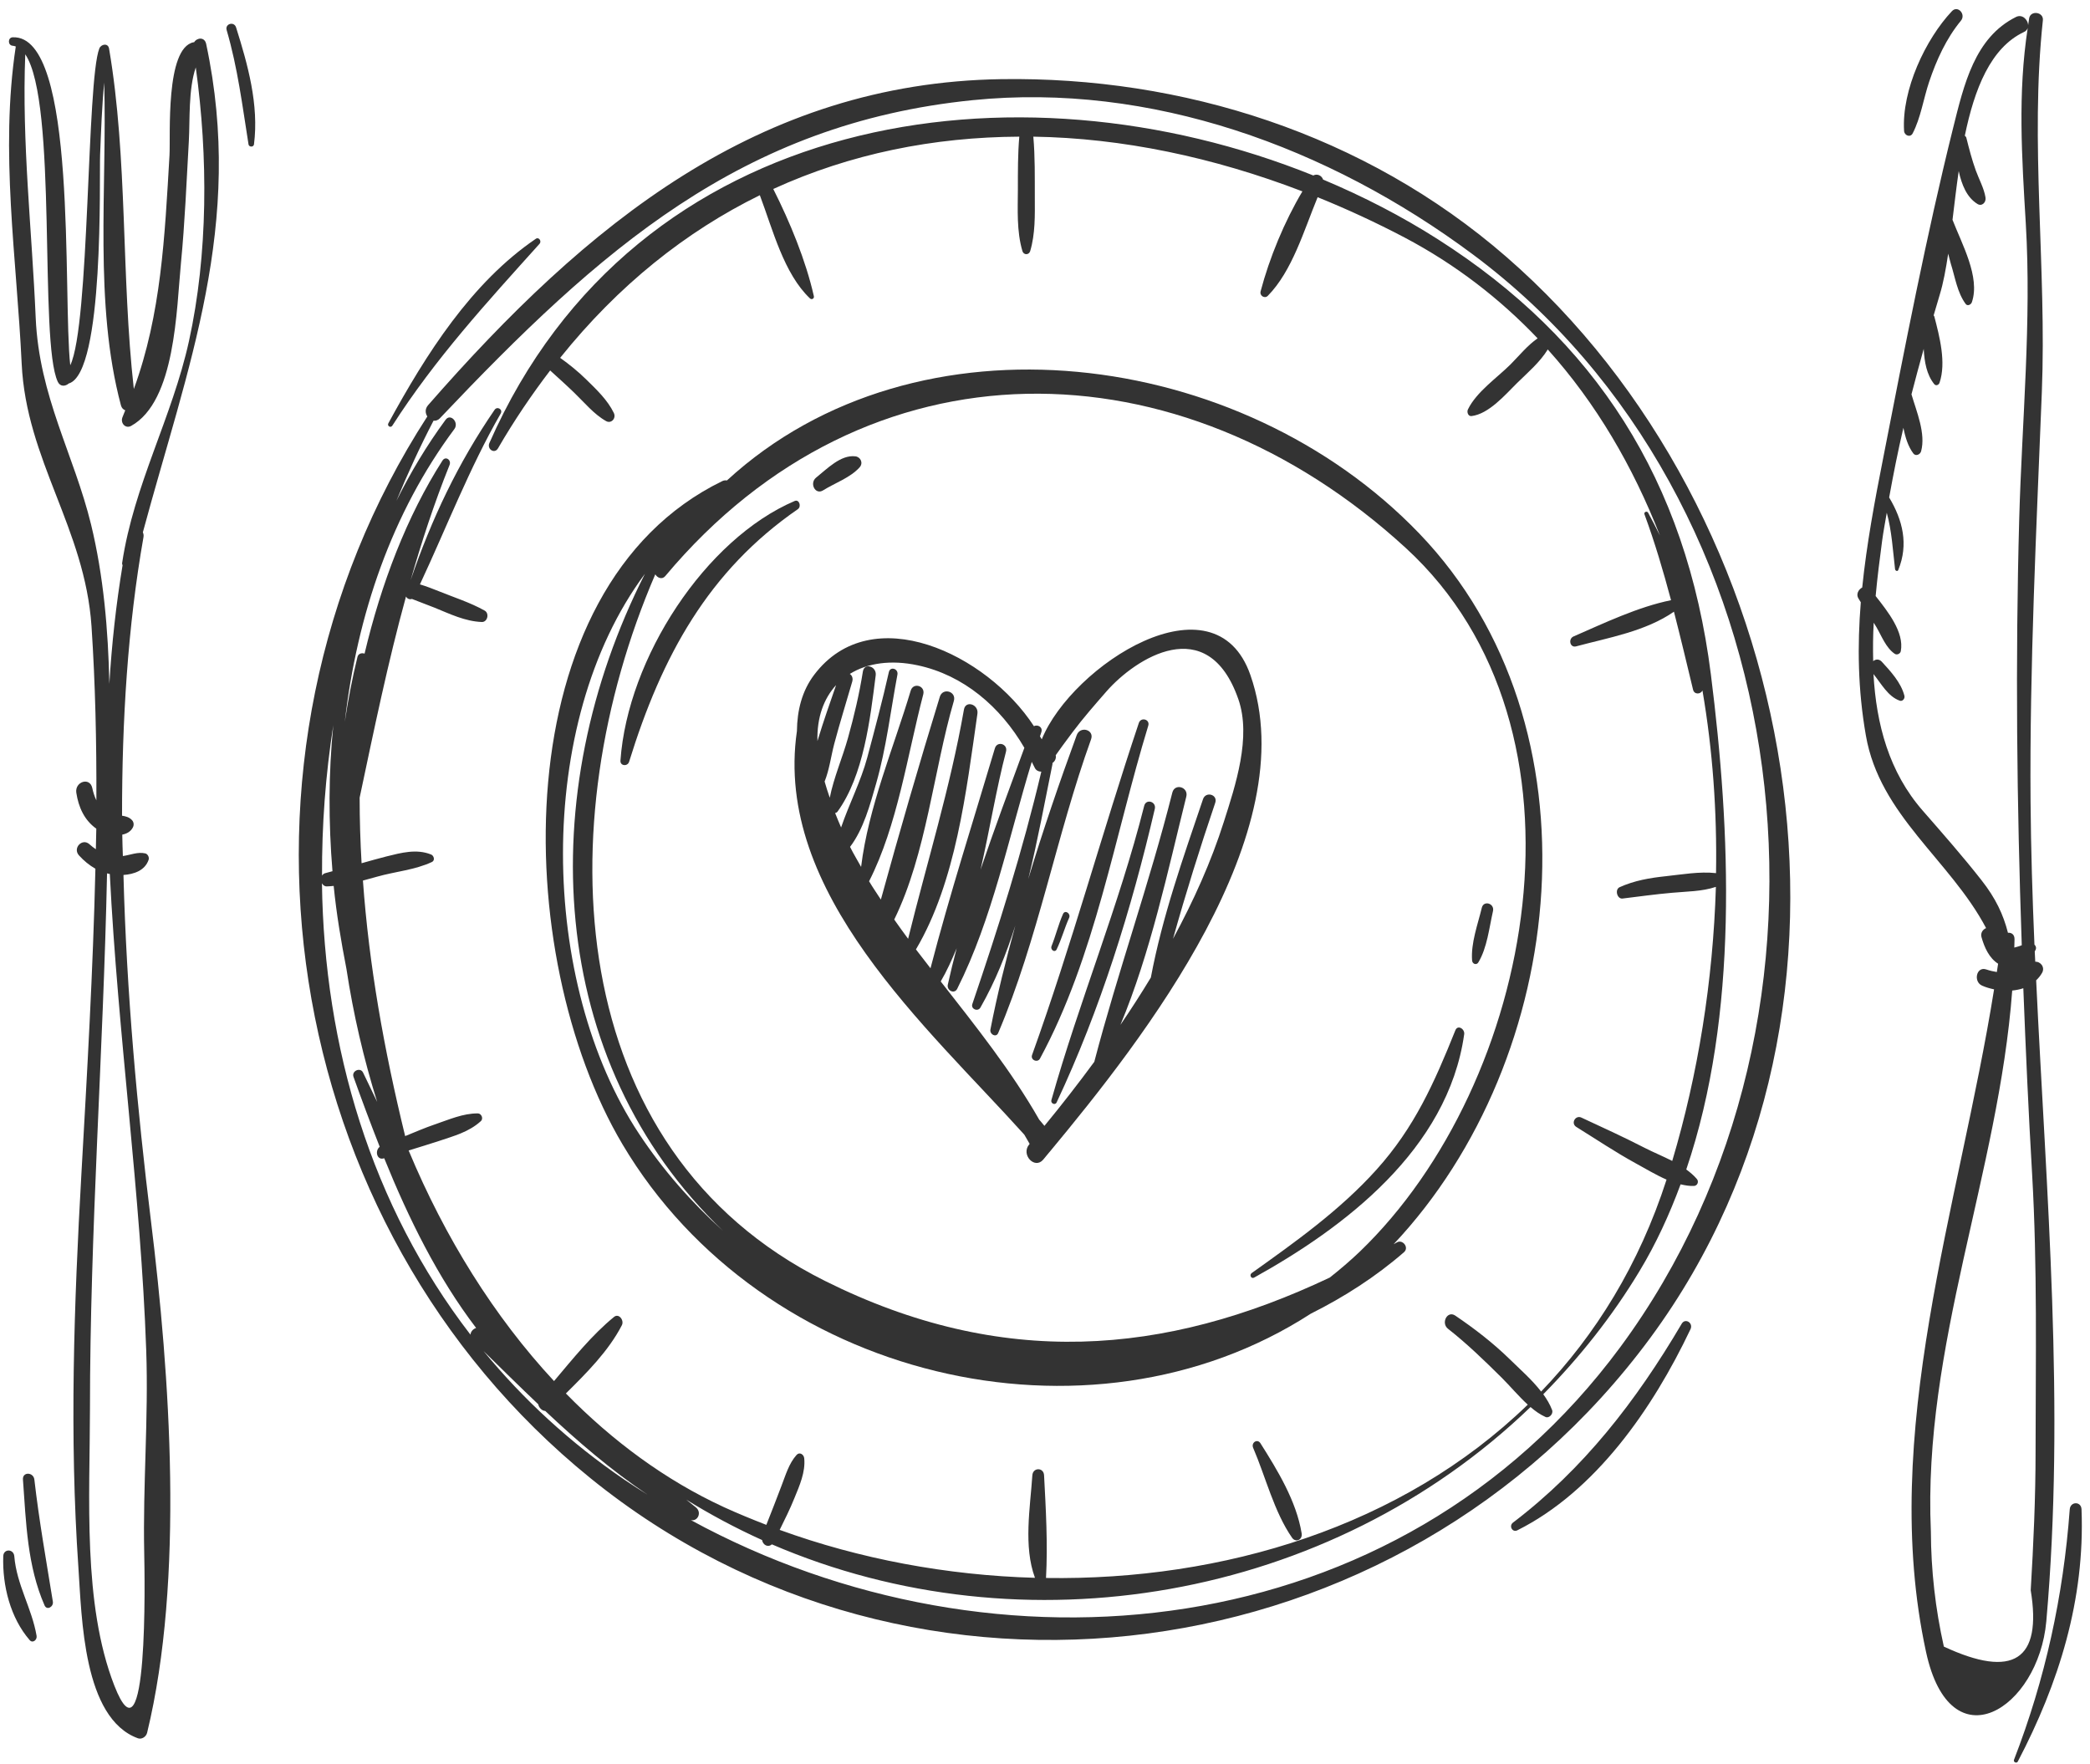 <svg width="205" height="173" viewBox="0 0 205 173" fill="none" xmlns="http://www.w3.org/2000/svg">
<path fill-rule="evenodd" clip-rule="evenodd" d="M63.257 56.284C52.3 77.884 53.523 104.099 70.928 120.732C67.817 117.935 65.029 114.754 62.694 111.228C52.922 96.507 52.352 70.95 63.257 56.284ZM64.275 56.331C64.472 56.675 64.933 56.879 65.248 56.511C85.047 32.85 115.708 33.398 137.893 53.753C157.281 71.546 150.482 106.3 133.398 122.745C132.44 123.662 131.444 124.508 130.434 125.307C114.251 132.978 98.236 134.286 80.904 125.629C55.067 112.733 53.757 80.736 64.275 56.331ZM128.575 128.849C131.854 127.211 134.95 125.221 137.717 122.816C138.237 122.354 137.578 121.539 137.029 121.852C136.912 121.915 136.802 121.97 136.692 122.04C153.863 103.809 157.333 71.201 139.217 52.335C121.717 34.103 89.936 30.006 71.301 47.125C71.155 47.101 71.008 47.109 70.847 47.188C49.321 57.663 50.083 93.757 61.062 112.247C74.763 135.32 106.807 142.928 128.575 128.849Z" fill="#333333"/>
<path fill-rule="evenodd" clip-rule="evenodd" d="M80.239 72.494C80.217 72.556 80.195 72.627 80.18 72.689C80.114 70.363 80.809 68.506 82.01 67.197C81.402 68.96 80.78 70.707 80.239 72.494ZM90.003 65.254C94.497 66.21 98.127 69.313 100.477 73.348C99.035 77.281 97.541 81.269 96.18 85.296C97.08 81.362 97.732 77.335 98.676 73.716C98.874 72.956 97.805 72.65 97.585 73.395C95.47 80.509 93.142 87.763 91.269 94.971C90.793 94.353 90.31 93.741 89.841 93.122C93.772 86.471 94.775 77.625 95.873 69.994C95.997 69.078 94.709 68.662 94.548 69.603C93.201 77.296 90.925 84.559 89.073 92.08C88.612 91.454 88.151 90.827 87.712 90.192C90.874 83.737 91.569 75.565 93.56 68.749C93.831 67.808 92.469 67.417 92.184 68.341C90.171 74.891 88.231 81.582 86.401 88.234C86.013 87.638 85.611 87.05 85.245 86.439C88.034 80.963 89 74.061 90.559 68.106C90.778 67.252 89.578 66.907 89.329 67.738C87.675 73.269 85.172 79.177 84.462 85.029C84.103 84.371 83.708 83.737 83.379 83.063C84.696 81.339 85.347 78.918 85.933 76.865C86.936 73.363 87.353 69.744 88.026 66.163C88.129 65.584 87.316 65.333 87.185 65.92C86.555 68.733 85.809 71.514 85.069 74.296C84.44 76.63 83.283 78.863 82.5 81.159C82.303 80.697 82.098 80.227 81.915 79.749C81.995 79.725 82.076 79.702 82.149 79.608C84.718 76.051 85.347 70.558 85.896 66.226C85.999 65.364 84.784 64.965 84.638 65.858C84.286 68.075 83.774 70.237 83.174 72.384C82.632 74.327 81.783 76.262 81.388 78.244C81.212 77.719 81.029 77.195 80.883 76.654C81.351 75.494 81.512 74.155 81.827 72.964C82.368 70.919 83.005 68.897 83.591 66.861C83.693 66.516 83.569 66.249 83.357 66.1C85.084 65.027 87.404 64.698 90.003 65.254ZM101.479 75.275C101.618 75.588 101.875 75.675 102.138 75.69C100.301 83.47 97.944 90.929 95.375 98.474C95.199 98.975 95.917 99.265 96.165 98.826C97.615 96.288 98.698 93.577 99.591 90.78C98.661 94.172 97.805 97.58 97.146 100.981C97.058 101.451 97.703 101.803 97.907 101.325C101.823 92.127 103.617 81.942 107.02 72.509C107.357 71.569 105.959 71.177 105.615 72.094C103.931 76.693 102.306 81.425 100.857 86.22C101.779 82.475 102.475 78.66 103.236 74.93C103.243 74.899 103.221 74.883 103.221 74.852C103.514 74.64 103.609 74.35 103.551 74.076C103.902 73.567 104.422 72.862 105.212 71.804C106.259 70.41 107.408 69.101 108.55 67.793C111.338 64.62 118.445 59.935 121.461 68.569C122.764 72.298 121.176 77.053 120.041 80.61C118.804 84.512 117.077 88.351 115.057 92.08C116.316 87.591 117.699 83.157 119.199 78.738C119.47 77.931 118.27 77.586 117.999 78.385C116.052 84.128 114.01 89.887 112.883 95.88C111.931 97.455 110.929 99.006 109.896 100.526C112.861 93.428 114.522 85.523 116.359 78.135C116.594 77.195 115.232 76.795 114.991 77.735C112.744 86.651 109.655 95.277 107.335 104.146C105.732 106.324 104.092 108.431 102.445 110.429C102.277 110.226 102.094 110.014 101.926 109.81C99.196 105.023 95.704 100.659 92.272 96.264C92.872 95.238 93.369 94.133 93.838 93.005C93.523 94.196 93.23 95.379 92.967 96.578C92.843 97.15 93.611 97.541 93.889 96.985C97.337 90.137 98.925 82.177 101.201 74.727C101.289 74.915 101.391 75.087 101.479 75.275ZM79.865 66.179C78.658 67.769 78.189 69.689 78.167 71.702C75.854 87.591 91.005 100.769 100.469 111.291C100.638 111.597 100.828 111.887 100.996 112.2C100.982 112.216 100.967 112.231 100.952 112.247C100.103 113.25 101.494 114.738 102.328 113.736C102.511 113.516 102.702 113.281 102.885 113.062C102.921 113.023 102.958 112.983 102.987 112.944C112.136 101.929 128.041 81.676 122.647 66.21C119.148 56.182 105.146 65.239 102.182 72.517C102.131 72.415 102.065 72.329 102.006 72.227C102.058 72.094 102.094 71.953 102.138 71.828C102.314 71.311 101.779 71.036 101.413 71.224C96.795 64.142 85.508 58.728 79.865 66.179Z" fill="#333333"/>
<path fill-rule="evenodd" clip-rule="evenodd" d="M103.645 93.115C104.129 92.112 104.414 91.031 104.868 90.02C105.051 89.589 104.458 89.213 104.268 89.644C103.814 90.67 103.558 91.759 103.14 92.801C103.001 93.162 103.47 93.483 103.645 93.115Z" fill="#333333"/>
<path fill-rule="evenodd" clip-rule="evenodd" d="M102.006 103.832C107.43 93.812 109.296 82.091 112.627 71.185C112.824 70.551 111.909 70.3 111.704 70.911C108.081 81.731 105.095 92.746 101.23 103.48C101.055 103.973 101.772 104.271 102.006 103.832Z" fill="#333333"/>
<path fill-rule="evenodd" clip-rule="evenodd" d="M112.231 79.036C109.743 88.876 105.871 98.168 103.126 107.907C103.038 108.228 103.492 108.439 103.638 108.134C107.913 99.053 110.979 89.189 113.27 79.341C113.439 78.62 112.414 78.315 112.231 79.036Z" fill="#333333"/>
<path fill-rule="evenodd" clip-rule="evenodd" d="M123.005 125.315C131.796 120.442 142.014 112.772 143.617 101.443C143.69 100.926 142.987 100.479 142.753 101.051C140.681 106.222 138.727 110.602 135.024 114.715C131.43 118.711 127.053 121.813 122.771 124.869C122.515 125.057 122.734 125.464 123.005 125.315Z" fill="#333333"/>
<path fill-rule="evenodd" clip-rule="evenodd" d="M61.706 74.719C64.912 64.346 69.486 55.994 78.262 49.938C78.628 49.679 78.394 48.95 77.947 49.138C69.179 52.883 61.567 64.541 60.857 74.601C60.82 75.142 61.559 75.197 61.706 74.719Z" fill="#333333"/>
<path fill-rule="evenodd" clip-rule="evenodd" d="M145.007 94.392C145.871 92.958 146.068 90.999 146.442 89.362C146.61 88.602 145.519 88.281 145.344 89.041C144.949 90.67 144.261 92.511 144.392 94.212C144.422 94.556 144.824 94.697 145.007 94.392Z" fill="#333333"/>
<path fill-rule="evenodd" clip-rule="evenodd" d="M80.736 48.095C81.871 47.383 83.407 46.858 84.322 45.832C84.696 45.401 84.403 44.814 83.898 44.759C82.463 44.586 81.124 45.988 80.055 46.842C79.367 47.391 79.967 48.581 80.736 48.095Z" fill="#333333"/>
<path fill-rule="evenodd" clip-rule="evenodd" d="M122.917 142.011C124.147 144.871 124.967 148.279 126.731 150.825C127.082 151.334 127.777 151.037 127.675 150.402C127.155 147.221 125.296 144.197 123.635 141.564C123.334 141.079 122.698 141.494 122.917 142.011Z" fill="#333333"/>
<path fill-rule="evenodd" clip-rule="evenodd" d="M158.921 132.139C137.124 161.637 97.541 165.319 67.759 149.094C68.432 149.258 68.871 148.349 68.257 147.848C67.935 147.597 67.62 147.347 67.305 147.088C69.721 148.577 72.194 149.901 74.749 151.052C74.829 151.546 75.342 151.812 75.708 151.475C100.367 162.099 130.405 156.999 150.123 138.008C150.577 138.399 151.06 138.744 151.602 138.987C151.946 139.136 152.385 138.674 152.239 138.297C152.026 137.741 151.719 137.232 151.375 136.754C154.896 133.174 158.101 129.178 160.81 124.681C162.434 121.993 163.745 119.134 164.843 116.164C165.289 116.266 165.728 116.345 166.167 116.321C166.497 116.298 166.665 115.89 166.431 115.632C166.131 115.279 165.772 114.981 165.399 114.707C170.566 99.508 169.746 81.465 167.814 66.156C165.406 47.078 156.425 33.273 141.04 23.472C137.505 21.216 133.713 19.265 129.776 17.612C129.644 17.212 129.19 17.008 128.817 17.212C99.722 5.468 62.379 10.772 48.004 43.45C47.74 44.054 48.509 44.563 48.846 43.975C50.441 41.225 52.161 38.695 53.962 36.337C54.752 37.057 55.55 37.77 56.319 38.515C57.314 39.471 58.258 40.638 59.452 41.304C59.949 41.586 60.469 41.03 60.205 40.497C59.59 39.228 58.493 38.193 57.519 37.238C56.699 36.431 55.843 35.741 54.943 35.099C60.659 27.969 67.298 22.696 74.529 19.147C75.803 22.524 76.886 26.849 79.455 29.277C79.624 29.426 79.88 29.285 79.829 29.05C79.038 25.54 77.479 21.772 75.847 18.536C83.415 15.073 91.583 13.444 99.979 13.404C99.832 15.104 99.84 16.812 99.84 18.52C99.832 20.558 99.708 22.673 100.286 24.631C100.41 25.031 100.923 25.031 101.047 24.631C101.552 22.924 101.508 21.129 101.501 19.351C101.494 17.369 101.53 15.379 101.355 13.404C110.072 13.538 119.009 15.418 127.748 18.771C125.984 21.725 124.506 25.321 123.649 28.572C123.532 29.019 124.059 29.325 124.359 29.011C126.745 26.582 127.887 22.634 129.241 19.343C132.11 20.503 134.958 21.819 137.761 23.292C142.782 25.94 147.115 29.301 150.819 33.187C149.838 33.861 149.018 34.879 148.162 35.741C146.852 37.05 144.824 38.428 143.982 40.16C143.858 40.419 144.004 40.849 144.334 40.81C146.025 40.606 147.613 38.75 148.791 37.582C149.801 36.587 151.046 35.538 151.814 34.276C156.564 39.557 160.18 45.77 162.815 52.523C162.442 51.771 162.061 51.027 161.659 50.29C161.549 50.087 161.212 50.22 161.3 50.447C162.31 53.189 163.144 56.01 163.906 58.869C160.663 59.527 157.362 61.11 154.339 62.426C153.798 62.669 153.988 63.562 154.595 63.398C157.735 62.551 161.402 61.933 164.191 59.997C164.843 62.544 165.457 65.106 166.065 67.644C166.182 68.145 166.811 68.114 166.987 67.722C167.99 73.575 168.422 79.615 168.319 85.64C166.687 85.46 164.982 85.774 163.357 85.946C161.805 86.111 160.305 86.369 158.863 87.019C158.365 87.246 158.614 88.195 159.148 88.132C160.766 87.936 162.376 87.709 164.001 87.568C165.428 87.434 166.929 87.45 168.305 86.988C168.026 96.217 166.548 105.392 164.023 113.869C163.115 113.407 162.156 113.015 161.3 112.576C159.258 111.526 157.186 110.578 155.108 109.615C154.537 109.348 154.047 110.171 154.61 110.531C156.557 111.738 158.453 113.015 160.458 114.112C161.388 114.621 162.413 115.24 163.466 115.702C160.773 124.046 156.506 130.933 151.163 136.488C150.255 135.312 149.084 134.302 148.074 133.307C146.427 131.701 144.612 130.306 142.738 129.037C141.955 128.512 141.318 129.773 142.028 130.33C143.895 131.795 145.6 133.448 147.291 135.124C148.14 135.971 148.952 136.95 149.853 137.773C137.505 149.736 119.96 155.04 102.599 154.774C102.782 151.468 102.584 147.997 102.409 144.706C102.372 143.907 101.311 143.915 101.259 144.706C101.047 147.895 100.374 151.671 101.516 154.758C92.864 154.515 84.293 152.901 76.476 150.057C76.981 149.031 77.494 148.005 77.925 146.931C78.423 145.717 79.016 144.385 78.884 143.037C78.848 142.654 78.423 142.379 78.13 142.708C77.369 143.562 77.062 144.683 76.645 145.756C76.162 147.025 75.671 148.302 75.166 149.564C73.753 149.015 72.355 148.443 71.001 147.824C65.278 145.184 60.088 141.353 55.506 136.676C57.548 134.654 59.693 132.508 60.996 129.985C61.245 129.507 60.703 128.778 60.227 129.17C58.075 130.925 56.202 133.26 54.343 135.461C48.458 129.131 43.634 121.367 40.099 112.882C40.092 112.874 40.092 112.858 40.084 112.842C41.08 112.537 42.075 112.231 43.063 111.91C44.52 111.417 45.984 111.041 47.162 109.967C47.448 109.709 47.214 109.207 46.87 109.207C45.398 109.199 44.037 109.818 42.646 110.288C41.658 110.625 40.707 111.041 39.74 111.432C37.654 102.9 36.198 94.697 35.598 86.369C36.059 86.244 36.527 86.118 36.996 85.985C38.76 85.484 40.714 85.327 42.376 84.543C42.697 84.379 42.551 83.917 42.288 83.815C40.86 83.235 39.353 83.643 37.903 84.003C37.091 84.207 36.279 84.442 35.466 84.669C35.342 82.538 35.276 80.399 35.276 78.237C36.703 71.499 38.042 64.988 39.821 58.517L39.836 58.525C39.938 58.728 40.194 58.83 40.399 58.744C41.139 59.034 41.878 59.308 42.61 59.598C44.132 60.217 45.611 60.945 47.258 61.008C47.806 61.032 48.033 60.17 47.536 59.888C46.108 59.089 44.535 58.595 43.027 57.984C42.434 57.741 41.812 57.506 41.19 57.318C43.803 51.732 46.05 45.879 49.109 40.567C49.351 40.152 48.773 39.823 48.516 40.191C44.937 45.401 42.331 50.894 40.275 56.91C41.351 53.158 42.573 49.397 44.096 45.605C44.293 45.104 43.7 44.704 43.4 45.174C39.923 50.604 37.384 57.24 35.759 64.111C35.488 64.017 35.151 64.095 35.063 64.432C34.551 66.524 34.141 68.655 33.819 70.802C35.027 60.272 38.452 50.298 44.564 42.087C45.047 41.437 44.191 40.513 43.708 41.171C41.856 43.686 40.26 46.357 38.884 49.123C39.982 46.451 41.19 43.827 42.522 41.265C42.734 41.288 42.968 41.225 43.166 41.006C58.815 24.491 72.743 12.112 95.411 9.824C112.839 8.069 130.266 14.392 144.444 24.937C176.729 48.943 183.06 99.461 158.921 132.139ZM61.296 145.168C55.894 141.494 51.298 137.224 47.426 132.515C49.19 134.247 50.968 136.002 52.791 137.733C52.864 138.078 53.142 138.368 53.479 138.391C56.656 141.384 59.986 144.236 63.528 146.61C62.782 146.14 62.035 145.67 61.296 145.168ZM46.145 130.909C36.417 118.28 31.792 102.689 31.579 86.635C31.675 86.808 31.821 86.941 32.048 86.941C32.282 86.941 32.502 86.91 32.729 86.894C32.999 89.613 33.453 92.323 33.98 95.026C34.654 99.469 35.671 103.848 36.996 108.079C36.542 107.123 36.074 106.175 35.612 105.204C35.349 104.647 34.463 105.039 34.675 105.627C35.481 107.875 36.337 110.179 37.245 112.482C36.74 112.874 36.967 113.845 37.669 113.61C37.676 113.61 37.684 113.602 37.684 113.602C40.077 119.51 42.946 125.331 46.701 130.251C46.408 130.345 46.174 130.604 46.145 130.909ZM32.692 71.138C32.216 75.847 32.216 80.65 32.611 85.452C32.37 85.515 32.128 85.578 31.887 85.648C31.741 85.687 31.66 85.781 31.587 85.883C31.565 80.979 31.924 76.043 32.692 71.138ZM147.745 25.188C133.845 13.107 115.942 7.497 98.207 7.763C74.405 8.132 57.548 21.936 41.987 39.745C41.673 40.105 41.709 40.528 41.914 40.849C20.117 74.539 27.305 120.168 57.9 144.973C89.636 170.71 137.344 164.489 161.878 131.215C185.93 98.591 176.583 50.235 147.745 25.188Z" fill="#333333"/>
<path fill-rule="evenodd" clip-rule="evenodd" d="M38.482 41.75C42.712 35.146 47.77 29.646 52.923 23.911C53.15 23.66 52.857 23.221 52.564 23.417C46.247 27.71 41.797 34.715 38.094 41.515C37.947 41.782 38.321 42.001 38.482 41.75Z" fill="#333333"/>
<path fill-rule="evenodd" clip-rule="evenodd" d="M164.952 129.836C160.458 137.467 155.313 144.079 148.411 149.336C147.971 149.665 148.345 150.347 148.835 150.096C156.477 146.265 162.083 138.235 165.816 130.369C166.101 129.757 165.304 129.248 164.952 129.836Z" fill="#333333"/>
<path fill-rule="evenodd" clip-rule="evenodd" d="M18.536 33.453C16.89 40.943 13.127 47.556 11.978 55.234C11.964 55.312 12.008 55.375 12.022 55.445C11.385 59.292 10.961 63.163 10.727 67.072C10.61 61.76 10.156 56.487 8.933 51.45C7.257 44.587 3.839 38.898 3.502 31.181C3.129 22.516 2.134 14 2.478 5.327C5.684 10.075 3.795 33.477 5.669 37.449C5.91 37.95 6.408 37.903 6.745 37.614C10.251 36.587 9.731 17.345 9.819 15.183C9.914 12.817 9.995 10.459 10.222 8.1C10.514 18.434 9.197 29.763 11.861 39.752C11.934 40.035 12.103 40.175 12.286 40.246C12.191 40.45 12.125 40.669 12.03 40.881C11.759 41.476 12.3 42.087 12.864 41.774C17.226 39.353 17.307 30.312 17.746 25.838C18.134 21.858 18.295 17.839 18.522 13.843C18.639 11.79 18.463 8.79 19.202 6.612C20.417 15.355 20.41 24.921 18.536 33.453ZM14.342 132.445C14.577 139.057 14.006 145.662 14.145 152.274C14.196 154.641 14.555 173.898 11.21 165.319C8.092 157.312 8.816 146.767 8.824 138.258C8.824 120.732 10.134 103.198 10.5 85.664C10.588 85.687 10.683 85.703 10.771 85.727C11.554 101.419 13.815 117.23 14.342 132.445ZM20.22 4.3C20.066 3.603 19.32 3.681 19.034 4.152C19.019 4.152 19.005 4.144 18.99 4.144C16.201 4.7 16.736 13.31 16.626 15.222C16.158 23.229 15.814 30.813 13.127 38.154C11.876 27.021 12.542 15.59 10.697 4.763C10.595 4.183 9.9 4.332 9.739 4.763C8.494 7.951 8.809 31.863 6.891 35.827C6.137 28.995 7.652 3.376 1.248 3.658C0.75 3.674 0.75 4.457 1.248 4.488C1.358 4.496 1.453 4.528 1.548 4.559C-0.018 14.885 1.636 25.282 2.126 35.663C2.573 45.158 8.333 51.818 8.977 61.439C9.351 67.08 9.475 72.776 9.453 78.503C9.27 78.119 9.138 77.704 9.05 77.288C8.809 76.184 7.33 76.67 7.484 77.751C7.704 79.192 8.282 80.446 9.431 81.269L9.446 81.276C9.438 81.95 9.409 82.624 9.402 83.298C9.182 83.149 8.977 82.992 8.78 82.812C8.077 82.162 7.089 83.188 7.755 83.909C8.216 84.418 8.765 84.873 9.358 85.209C9.124 95.207 8.545 105.227 7.989 115.052C7.257 127.924 6.803 140.851 7.689 153.732C8.026 158.652 8.143 168.539 13.53 170.498C13.903 170.631 14.335 170.349 14.43 169.957C18.083 154.907 16.677 134.921 14.796 119.666C13.471 108.878 12.41 97.353 12.11 85.82C13.135 85.75 14.218 85.39 14.577 84.332C14.664 84.081 14.481 83.752 14.247 83.705C13.515 83.533 12.783 83.862 12.051 83.964C12.037 83.266 11.993 82.561 11.993 81.864C12.432 81.778 12.813 81.574 13.032 81.159C13.157 80.924 13.127 80.626 12.944 80.438C12.674 80.148 12.33 80.062 11.971 80.007C11.964 70.692 12.527 61.447 14.072 52.695C14.108 52.507 14.072 52.351 14.013 52.21C18.397 35.953 23.997 21.999 20.22 4.3Z" fill="#333333"/>
<path fill-rule="evenodd" clip-rule="evenodd" d="M199.661 142.395C199.661 146.931 199.456 151.452 199.185 155.98C200.312 162.836 197.472 164.677 190.665 161.504C189.831 157.782 189.406 154.014 189.392 150.206C188.579 132.053 196.045 114.981 197.37 97.157C197.743 97.118 198.109 97.048 198.46 96.93C198.695 102.986 198.965 109.058 199.324 115.185C199.844 124.218 199.668 133.346 199.661 142.395ZM194.354 86.33C192.51 83.979 190.563 81.77 188.601 79.521C185.286 75.737 184.034 71.021 183.763 66.116C184.532 67.064 185.183 68.318 186.34 68.725C186.61 68.827 186.874 68.514 186.793 68.232C186.464 66.947 185.432 65.834 184.576 64.902C184.305 64.612 183.968 64.651 183.734 64.847C183.705 63.593 183.712 62.332 183.785 61.078C183.866 61.219 183.961 61.353 184.041 61.494C184.568 62.395 184.985 63.539 185.842 64.126C186.054 64.275 186.391 64.134 186.442 63.868C186.793 62.011 185.168 59.982 183.975 58.462C184.144 56.613 184.378 54.787 184.612 53.032C184.737 52.108 184.912 51.199 185.066 50.29C185.556 52.069 185.666 54.004 185.878 55.821C185.893 55.97 186.113 56.096 186.193 55.908C187.225 53.385 186.625 51.011 185.3 48.794C185.717 46.498 186.164 44.226 186.698 41.962C186.881 42.894 187.159 43.795 187.672 44.477C187.899 44.782 188.345 44.586 188.433 44.265C188.909 42.526 187.986 40.371 187.489 38.679C187.877 37.183 188.272 35.702 188.689 34.221C188.762 35.498 188.967 36.744 189.728 37.684C189.897 37.88 190.168 37.755 190.241 37.543C190.914 35.561 190.241 33.007 189.728 31.032C189.721 30.993 189.677 30.97 189.662 30.938C189.86 30.257 190.058 29.575 190.263 28.901C190.607 27.781 190.863 26.41 191.09 24.882C191.185 25.203 191.243 25.532 191.346 25.861C191.77 27.201 191.975 28.682 192.802 29.81C192.985 30.061 193.337 29.881 193.417 29.63C194.244 27.186 192.444 23.958 191.514 21.56C191.705 20.009 191.888 18.395 192.122 16.781C192.415 18.113 192.912 19.366 193.966 20.009C194.398 20.275 194.837 19.844 194.749 19.359C194.596 18.442 194.113 17.588 193.798 16.718C193.417 15.668 193.139 14.579 192.868 13.498C192.846 13.412 192.773 13.373 192.722 13.31C193.666 8.727 195.247 4.676 198.534 3.133C198.731 3.047 198.834 2.906 198.892 2.741C197.904 9.166 198.314 15.402 198.702 21.921C199.273 31.526 198.329 41.272 198.058 50.87C197.67 64.957 197.824 78.808 198.307 92.715C198.065 92.801 197.824 92.887 197.575 92.942C197.582 92.668 197.597 92.402 197.597 92.127C197.604 91.642 197.275 91.454 196.953 91.493C196.499 89.707 195.752 88.108 194.354 86.33ZM199.719 96.154C199.932 95.951 200.136 95.708 200.297 95.426C200.612 94.877 200.158 94.305 199.631 94.329C199.609 93.992 199.595 93.663 199.58 93.326C199.609 93.24 199.675 93.169 199.697 93.075C199.734 92.895 199.661 92.762 199.551 92.652C199.353 87.991 199.207 83.321 199.17 78.644C199.068 65.294 199.749 51.794 200.276 38.452C200.759 26.316 199.09 14.023 200.378 1.989C200.466 1.166 199.17 0.986 199.031 1.793C198.995 2.013 198.965 2.24 198.936 2.459C198.899 1.919 198.351 1.355 197.736 1.668C193.688 3.689 192.641 8.273 191.558 12.613C188.96 23.049 186.815 34.19 184.744 44.775C183.873 49.178 183.09 53.393 182.658 57.623C182.285 57.819 182.021 58.297 182.299 58.72C182.38 58.838 182.446 58.955 182.519 59.073C182.175 63.335 182.226 67.628 183.017 72.141C184.378 79.992 191.28 84.348 194.808 91.031C194.493 91.164 194.244 91.501 194.354 91.908C194.647 92.958 195.123 93.976 195.986 94.525C195.95 94.791 195.899 95.065 195.862 95.34C195.518 95.285 195.174 95.207 194.83 95.089C193.856 94.752 193.527 96.288 194.42 96.679C194.779 96.836 195.181 96.954 195.591 97.04C192.195 118.295 184.283 140.64 188.916 162.021C191.317 173.138 199.953 167.599 200.715 159.02C202.574 137.984 200.715 117.104 199.719 96.154Z" fill="#333333"/>
<path fill-rule="evenodd" clip-rule="evenodd" d="M203.013 148.044C202.383 156.576 200.605 164.708 197.545 172.606C197.457 172.841 197.809 172.99 197.919 172.778C201.937 165.108 204.513 156.928 204.169 148.044C204.14 147.237 203.071 147.253 203.013 148.044Z" fill="#333333"/>
<path fill-rule="evenodd" clip-rule="evenodd" d="M2.251 145.122C2.558 149.337 2.668 153.575 4.373 157.469C4.608 157.986 5.266 157.594 5.186 157.101C4.542 153.113 3.832 149.141 3.371 145.122C3.283 144.377 2.192 144.338 2.251 145.122Z" fill="#333333"/>
<path fill-rule="evenodd" clip-rule="evenodd" d="M0.319 152.635C0.223 155.549 1.029 158.699 2.91 160.869C3.21 161.214 3.656 160.846 3.59 160.454C3.129 157.743 1.629 155.432 1.402 152.635C1.336 151.906 0.348 151.883 0.319 152.635Z" fill="#333333"/>
<path fill-rule="evenodd" clip-rule="evenodd" d="M22.233 2.953C23.316 6.659 23.77 10.357 24.377 14.164C24.421 14.438 24.868 14.454 24.912 14.164C25.409 10.278 24.304 6.33 23.155 2.686C22.957 2.068 22.05 2.326 22.233 2.953Z" fill="#333333"/>
<path fill-rule="evenodd" clip-rule="evenodd" d="M187.606 13.083C188.396 11.563 188.667 9.683 189.216 8.045C189.948 5.867 190.899 3.783 192.334 2.036C192.861 1.402 192.027 0.485 191.456 1.096C188.865 3.846 186.515 8.829 186.764 12.84C186.793 13.295 187.379 13.522 187.606 13.083Z" fill="#333333"/>
</svg>

